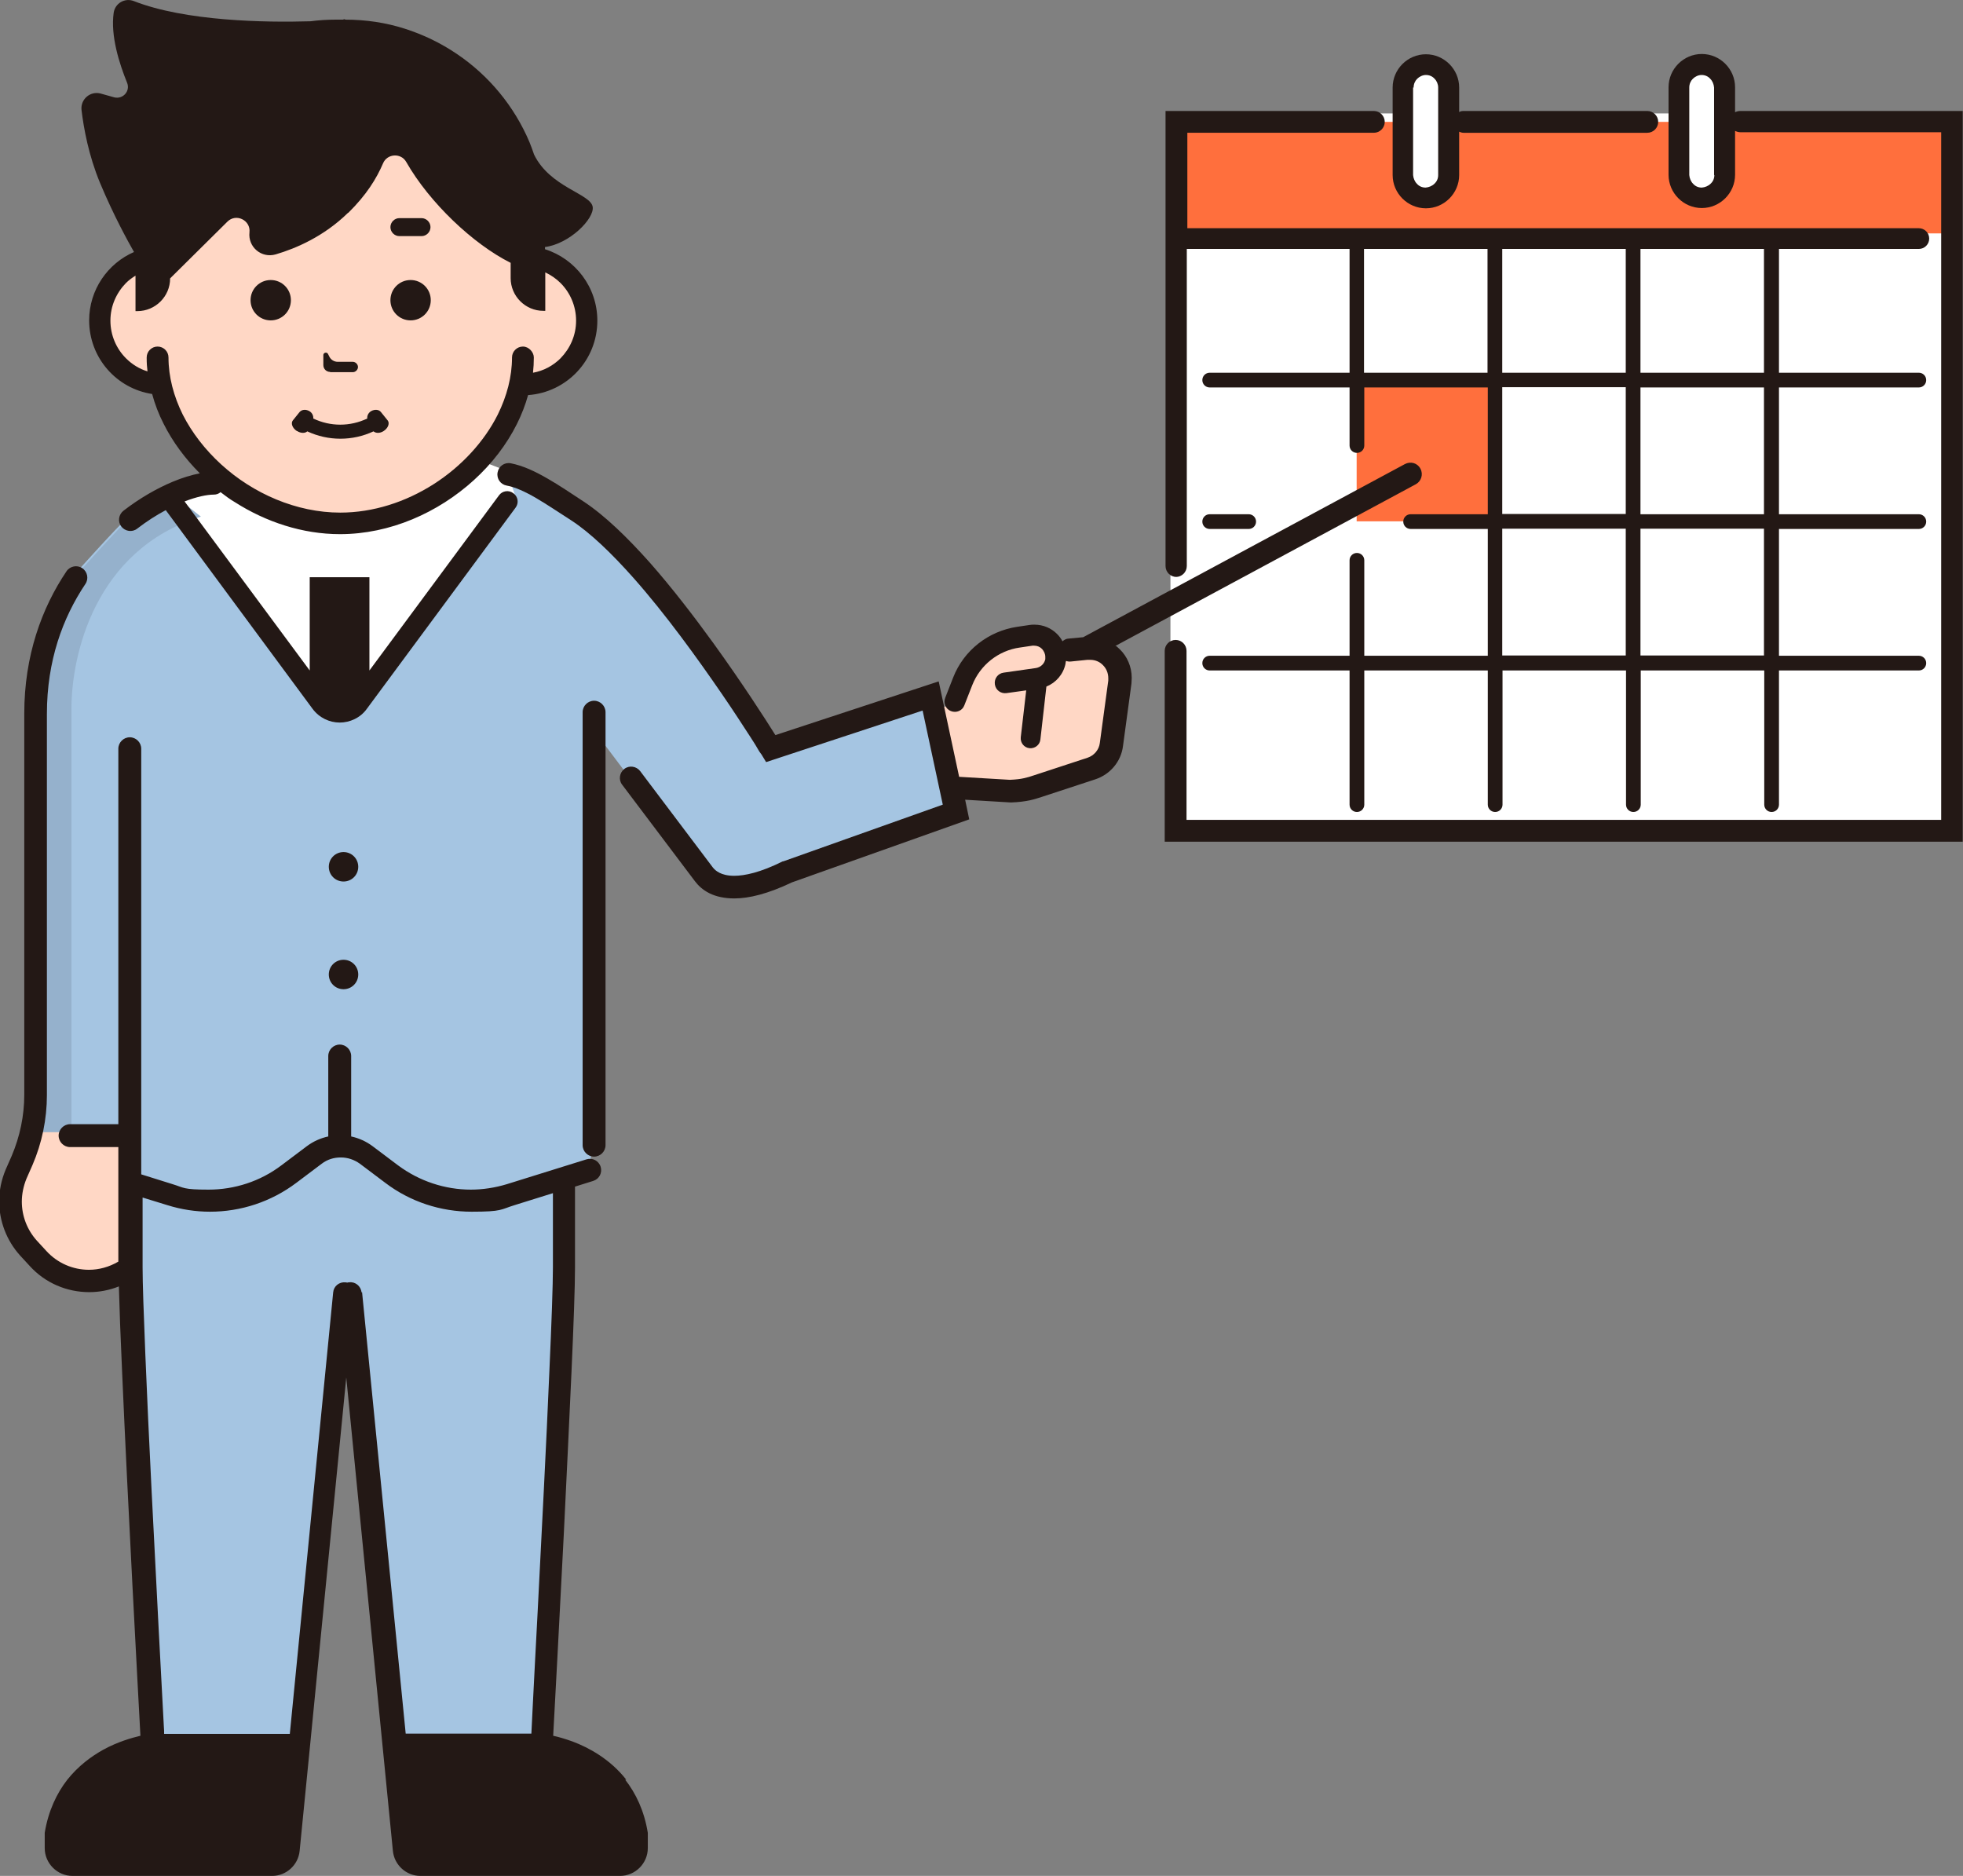 <?xml version="1.0" encoding="UTF-8"?>
<svg id="_x31_9" xmlns="http://www.w3.org/2000/svg" xmlns:xlink="http://www.w3.org/1999/xlink" version="1.1" viewBox="0 0 720 688">
  <rect x="0" y="0" width="720" height="688" fill="#808080" stroke="none"/>
  <!-- Generator: Adobe Illustrator 29.3.1, SVG Export Plug-In . SVG Version: 2.1.0 Build 151)  -->
  <defs>
    <style>
      .st0 {
        fill: #ffd7c5;
      }

      .st1 {
        fill: #ff6f3d;
      }

      .st2 {
        fill: #231815;
      }

      .st3 {
        fill: #fff;
      }

      .st4 {
        fill: #a5c5e2;
      }

      .st5 {
        fill: #95b1cc;
      }
    </style>
  </defs>
  <rect class="st3" x="429.3" y="41.6" width="288.7" height="265.4"/>
  <g>
    <polygon class="st4" points="49.7 433 56.2 638.8 110 638.8 128.6 473.2 146 647.2 201.3 647.2 204.8 433 125 366.1 49.7 433"/>
    <path class="st4" d="M216.4,427.7l-10.4,3.1c-17.5,13.4-48.2,9-66-4.1l-14.6-7.5-20.7,11.5c-8.7,6.4-16.8,11.6-27,11.6s-20.3-3.1-28.9-9.3v-17.8H10.8c1.2-4.9,1.9-9.9,1.9-15v-139.8c0-20.3,6.1-37,14.8-49.9,0,0,15.8-17.7,19.7-21,4.7-4,9.5-7,14.2-9.1,6.5-3,12.4-4.3,16.6-4.3,29.6-16.7,65.6-17,95.6-.9l1.7.9c17.8,0,42.8,10.4,42.8,67.1v156.3c0,5.1-1.6,28.3-1.6,28.3Z"/>
    <path class="st0" d="M10.8,418.1c-.8,3.1-1.8,6.2-3.1,9.1l-2.2,5c-4,9.2-2.2,19.8,4.6,27.1l3.5,3.8c8.1,8.8,21.3,10.8,31.6,4.7l2-1.2h1.6v-48.6H10.8Z"/>
    <path class="st0" d="M11.7,415.2c-.8,3.1-1.8,6.2-3.1,9.1l-2.2,5c-4,9.2-2.2,19.8,4.6,27.1l3.5,3.8c8.1,8.8,21.3,10.8,31.6,4.7l2-1.2h1.6v-48.6H11.7Z"/>
    <path class="st3" d="M81.3,173.9s-17.2,5.9-17.9,7.9c-.6,2,53.1,71.8,53.1,71.8,0,0,5.7,4.5,9.8,4,4.1-.5,9.6-7.4,9.6-7.4l57.3-74.7-32.5-12.5c-20.2-14.2-47.4-12.7-65.9,3.6l-13.5,7.4Z"/>
    <path class="st5" d="M73.6,189.5c-39,12.2-47.4,51-47.4,70.5v155.2h-14.5c1.2-4.9,1.9-9.9,1.9-15v-139.8c0-20.3,6.1-37,14.8-49.9,0,0,15.8-17.7,19.7-21,4.7-4,9.5-7,14.2-9.1l11.4,9.1Z"/>
    <rect class="st1" x="431.3" y="44.7" width="284.7" height="40.9"/>
    <rect class="st1" x="497.6" y="140.5" width="50.7" height="50.7"/>
    <path class="st4" d="M186.3,173.9c7.5,1.3,16.6,7.7,25.2,13.4,29.6,19.3,70.9,87.2,70.9,87.2l58.6-19.3,9.2,42.6-61.7,22c-19.7,9.6-27.9,4.8-36.5-6.6l-34-45.1-31.7-94.2Z"/>
    <path class="st0" d="M350.2,257.4l2.9-7.4c3.4-8.7,11.2-14.8,20.4-16.2l4.7-.7c4.5-.7,8.5,2.6,9,6.8l5.2-1.5,6.2-.6c7-.7,12.8,5.3,11.8,12.2l-3.1,22.9c-.6,4.1-3.4,7.5-7.3,8.8l-19.8,6.5c-2.2.7-4.7,1.7-10,1.9l-20-1.2-5-14.4-2.9-13.3,7.9-3.8Z"/>
    <path class="st0" d="M191.9,94.1h0v-6.9c0-31.2-32.5-60.9-67-60.9s-67,29.8-67,60.9v7c-11.9,1.1-21.2,11.1-21.2,23.3s9.9,22.8,22.3,23.4c5.9,27.3,35.1,51,65.9,51s60-23.7,65.9-51h1.1c12.9,0,23.4-10.5,23.4-23.4,0-12.9-10.5-23.4-23.4-23.4Z"/>
    <path class="st3" d="M523,72.6h0c-4.6,0-8.4-3.8-8.4-8.4v-32.1c0-4.6,3.8-8.4,8.4-8.4s8.4,3.8,8.4,8.4v32.1c0,4.6-3.8,8.4-8.4,8.4Z"/>
    <path class="st3" d="M624.2,72.6h0c-4.6,0-8.4-3.8-8.4-8.4v-32.1c0-4.6,3.8-8.4,8.4-8.4s8.4,3.8,8.4,8.4v32.1c0,4.6-3.8,8.4-8.4,8.4Z"/>
    <path class="st2" d="M222.1,420v-158.8c0-2.3-1.9-4.2-4.2-4.2s-4.2,1.9-4.2,4.2v158.8c0,2.3,1.9,4.2,4.2,4.2s4.2-1.9,4.2-4.2Z"/>
    <path class="st2" d="M229.7,652.7c-5.9-7.5-13.6-11.7-19.7-14-2.8-1-5.2-1.7-7.1-2.1.6-10.3,2.2-41.2,3.9-74.1,1-20.3,2-41.3,2.8-59,.8-17.7,1.3-31.8,1.3-38.5v-29.8l6.7-2.1c2.2-.7,3.4-3,2.7-5.2-.7-2.2-3-3.4-5.2-2.7h0l-29.2,9.1c-4.3,1.3-8.8,2-13.2,2-9.5,0-18.9-3.1-26.7-8.9l-9.3-7c-2.4-1.8-5.1-3-7.9-3.6,0,0,0-.2,0-.3v-29.2c0-2.3-1.9-4.2-4.2-4.2s-4.2,1.9-4.2,4.2v29.2c0,0,0,.2,0,.3-2.8.6-5.5,1.8-7.9,3.6l-9.3,7c-7.8,5.9-17.2,8.9-26.7,8.9s-8.9-.7-13.2-2l-11.5-3.6v-156.1c0-2.3-1.9-4.2-4.2-4.2s-4.2,1.9-4.2,4.2v137.7h-17.7c-2.3,0-4.2,1.9-4.2,4.2s1.9,4.2,4.2,4.2h17.7v13.1h0v28.9c-3.4,2-7.1,3-10.8,3-5.8,0-11.5-2.4-15.6-6.9l-3.5-3.8c-3.6-4-5.5-9.1-5.5-14.3,0-2.8.6-5.7,1.7-8.4l2.2-5c3.5-8.1,5.3-16.9,5.3-25.7v-139.8c0-19.5,5.8-35.2,14.1-47.6,1.3-1.9.8-4.5-1.1-5.8-1.9-1.3-4.5-.8-5.8,1.1h0c-9.1,13.5-15.5,31-15.5,52.2v139.8c0,7.7-1.6,15.3-4.6,22.4l-2.2,5c-1.6,3.8-2.4,7.7-2.4,11.7,0,7.2,2.7,14.4,7.7,19.9l3.5,3.8c5.7,6.3,13.7,9.6,21.8,9.6,3.7,0,7.4-.7,10.9-2.1.2,7.6.6,18.7,1.2,31.7,2,46.4,5.8,116.5,6.7,133.1-3.3.8-8.3,2.2-13.6,5.1-4.5,2.5-9.2,6-13.2,11-3.9,5-7,11.5-8.3,19.5v.3s0,5.3,0,5.3c0,5.6,4.6,10.2,10.2,10.2h73.2c5.2,0,9.6-4,10.1-9.2l3.8-38.4h0s13.3-135.2,13.3-135.2l17.1,173.6c.5,5.2,4.9,9.2,10.1,9.2h73.2c5.6,0,10.2-4.6,10.2-10.2v-5.6c-1.3-8.1-4.4-14.5-8.3-19.5ZM132.6,474c-.2-2.3-2.3-4-4.5-3.7-.2,0-.5,0-.7.1-.2,0-.5-.1-.7-.1-2.3-.2-4.3,1.4-4.5,3.7l-15.9,161.9h-46.1c0-.8,0-1.6-.1-2.6-.8-14.4-2.7-50.9-4.5-86.6-.9-17.8-1.7-35.5-2.3-50.1-.6-14.6-1-26.2-1-31.7v-25.7l9.1,2.8c5.1,1.6,10.4,2.4,15.6,2.4,11.3,0,22.4-3.6,31.7-10.6l9.3-7c2.1-1.6,4.5-2.3,7-2.3,2.5,0,4.9.8,7,2.3l9.3,7c9.2,7,20.4,10.6,31.7,10.6s10.5-.8,15.7-2.4l14.1-4.4v27.2c0,6.3-.5,20.5-1.3,38.1-1.1,26.4-2.9,60.6-4.3,88.2-.7,13.8-1.4,25.9-1.8,34.6-.2,4.3-.4,7.7-.5,10.1h-46.1l-16-161.9Z"/>
    <path class="st2" d="M126,312.5c-3,0-5.4,2.4-5.4,5.4s2.4,5.4,5.4,5.4,5.4-2.4,5.4-5.4-2.4-5.4-5.4-5.4Z"/>
    <path class="st2" d="M126,352c-3,0-5.4,2.4-5.4,5.4s2.4,5.4,5.4,5.4,5.4-2.4,5.4-5.4-2.4-5.4-5.4-5.4Z"/>
    <path class="st2" d="M431.3,211.6c2.2,0,4-1.8,4-4h0v-116.3h59.7v45.4h-51.3c-1.5,0-2.7,1.2-2.7,2.7s1.2,2.7,2.7,2.7h51.3v21.3c0,1.5,1.2,2.7,2.7,2.7s2.7-1.2,2.7-2.7v-21.3h45.3v46.5h-28.3c-1.5,0-2.7,1.2-2.7,2.7s1.2,2.7,2.7,2.7h28.3v46.5h-45.3v-35c0-1.5-1.2-2.7-2.7-2.7s-2.7,1.2-2.7,2.7v35h-51.3c-1.5,0-2.7,1.2-2.7,2.7s1.2,2.7,2.7,2.7h51.3v49.2c0,1.5,1.2,2.7,2.7,2.7s2.7-1.2,2.7-2.7v-49.2h45.3v49.2c0,1.5,1.2,2.7,2.7,2.7s2.7-1.2,2.7-2.7v-49.2h45.3v49.2c0,1.5,1.2,2.7,2.7,2.7s2.7-1.2,2.7-2.7v-49.2h45.3v49.2c0,1.5,1.2,2.7,2.7,2.7s2.7-1.2,2.7-2.7v-49.2h51.3c1.5,0,2.7-1.2,2.7-2.7s-1.2-2.7-2.7-2.7h-51.3v-46.5h51.3c1.5,0,2.7-1.2,2.7-2.7s-1.2-2.7-2.7-2.7h-51.3v-46.5h51.3c1.5,0,2.7-1.2,2.7-2.7s-1.2-2.7-2.7-2.7h-51.3v-45.4h51.3c2.1,0,3.8-1.7,3.8-3.8s-1.7-3.8-3.8-3.8h-268.3v-35h68.4c2.2,0,4-1.8,4-4s-1.8-4-4-4h-76.4v166.9c0,2.2,1.8,4,4,4ZM500.3,136.7v-45.4h45.3v45.4h-45.3ZM551,91.3h45.3v45.4h-45.3v-45.4ZM551,142h45.3v46.5h-45.3v-46.5ZM551,240.4v-46.5h45.3v46.5h-45.3ZM647,240.4h-45.3v-46.5h45.3v46.5ZM647,188.6h-45.3v-46.5h45.3v46.5ZM647,136.7h-45.3v-45.4h45.3v45.4Z"/>
    <path class="st2" d="M636.4,41.2v-9.2c0-6.7-5.5-12.2-12.2-12.2-6.7,0-12.2,5.5-12.2,12.2v32.1c0,6.7,5.5,12.2,12.2,12.2,6.7,0,12.2-5.5,12.2-12.2v-16.1c.6.3,1.3.5,2,.5h73.6v252.2h-276.8v-62c0-2.2-1.8-4-4-4s-4,1.8-4,4v70s292.7,0,292.7,0V40.7h-81.6c-.7,0-1.4.2-2,.5ZM628.8,64.2c0,1.3-.5,2.4-1.4,3.2-.8.8-2,1.3-3.2,1.4-1.3,0-2.4-.5-3.2-1.4-.8-.8-1.3-2-1.4-3.2v-32.1c0-1.3.5-2.4,1.3-3.2.8-.8,2-1.4,3.2-1.4,1.3,0,2.4.5,3.2,1.4.8.8,1.3,2,1.4,3.2v32.1Z"/>
    <path class="st2" d="M443.7,188.6c-1.5,0-2.7,1.2-2.7,2.7s1.2,2.7,2.7,2.7h14.3c1.5,0,2.7-1.2,2.7-2.7s-1.2-2.7-2.7-2.7h-14.3Z"/>
    <path class="st2" d="M409.1,236.9l110.2-59.3c2-1.1,2.8-3.6,1.7-5.7s-3.6-2.8-5.7-1.7l-118,63.5-5.3.5c-.9,0-1.7.5-2.3,1-.5-1-1.2-1.9-2-2.7-2.1-2.1-5-3.4-8.3-3.4-.6,0-1.2,0-1.7.1h0s-4.7.7-4.7.7c-10.5,1.6-19.5,8.6-23.4,18.6l-2.9,7.4c-.8,2,.2,4.2,2.1,4.9,2,.8,4.2-.2,4.9-2.1h0l2.9-7.4c2.9-7.4,9.6-12.7,17.4-13.8l4.7-.7h0c.2,0,.4,0,.6,0,1.1,0,2.1.4,2.9,1.2.7.8,1.2,1.8,1.2,2.9,0,.3,0,.6,0,.9-.4,1.7-1.7,2.9-3.4,3.2l-11.9,1.7c-2.1.3-3.5,2.2-3.2,4.3.3,2.1,2.2,3.5,4.3,3.2l7.2-1-2,17.2c-.2,2,1.2,3.8,3.2,4,2,.2,3.8-1.2,4-3.2l2.2-19.4c3.5-1.4,6.2-4.5,7-8.3h0c0-.4.1-.7.2-1.1.6.2,1.2.3,1.9.2l5.9-.6c.2,0,.4,0,.6,0,.1,0,.3,0,.5,0,1.8,0,3.5.7,4.7,2,1.2,1.2,1.9,2.9,1.9,4.7s0,.6,0,.9l-3.1,22.9c-.3,2.5-2.1,4.6-4.5,5.4l-19.8,6.5c-1.2.4-2.1.7-3.5,1-1.3.3-2.9.5-5.2.6l-18.6-1.1-7.5-35-59.9,19.7c-3.5-5.6-12.1-19-22.8-33.8-7.1-9.8-15.1-20.2-23.2-29.4-8.2-9.2-16.5-17.3-24.4-22.5-4.3-2.8-8.8-5.9-13.2-8.4-4.5-2.6-8.9-4.7-13.5-5.6-2.3-.4-4.4,1.1-4.8,3.4-.4,2.3,1.1,4.4,3.4,4.8h0c2.9.5,6.7,2.2,10.8,4.6,4.1,2.4,8.5,5.4,12.9,8.2,6.9,4.5,14.8,12.1,22.7,21,11.9,13.4,23.6,29.7,32.4,42.5,4.4,6.4,8,12,10.6,16,1.3,2,2.3,3.6,2.9,4.7.3.5.6,1,.8,1.2.2.3.3.4.3.4l1.7,2.8,57.4-18.9,7.4,34.5-58.5,20.8h-.2c-8.2,4.1-14,5.3-17.8,5.3-2.5,0-4.2-.5-5.4-1.1-1.2-.6-1.9-1.3-2.4-1.9l-26.7-35.4c-1.4-1.8-4-2.2-5.8-.8-1.8,1.4-2.2,4-.8,5.8l26.7,35.4c1.2,1.6,2.9,3.2,5.3,4.4,2.4,1.2,5.5,1.9,9.1,1.9,5.5,0,12.4-1.7,21.2-5.9l65-23.1-1.5-7.2,16.7,1h.2c2.8-.1,5-.4,6.9-.8,1.8-.4,3.2-.9,4.2-1.2l19.8-6.5c5.4-1.8,9.4-6.5,10.1-12.2l3.1-22.9c0-.7.1-1.4.1-2.1,0-4.1-1.7-7.9-4.4-10.5-.4-.4-.8-.7-1.2-1.1Z"/>
    <path class="st2" d="M523,76.4c6.7,0,12.2-5.5,12.2-12.2v-15.9c.5.2,1,.4,1.6.4h67.4c2.2,0,4-1.8,4-4s-1.8-4-4-4h-67.4c-.6,0-1.1.1-1.6.4v-9c0-6.7-5.5-12.2-12.2-12.2-6.7,0-12.2,5.5-12.2,12.2v32.1c0,6.7,5.5,12.2,12.2,12.2ZM518.5,32.1c0-1.3.5-2.4,1.3-3.2.8-.8,2-1.4,3.2-1.4,1.3,0,2.4.5,3.2,1.4.8.8,1.3,2,1.3,3.2v32.1c0,1.3-.5,2.4-1.4,3.2-.8.8-2,1.3-3.2,1.4-1.3,0-2.4-.5-3.2-1.4-.8-.8-1.3-2-1.4-3.2v-32.1h0Z"/>
    <path class="st2" d="M91.9,110.1h0c0,4.1,3.3,7.4,7.4,7.4s7.4-3.3,7.4-7.4h0c0-4.1-3.3-7.4-7.4-7.4-4.1,0-7.4,3.3-7.4,7.4Z"/>
    <path class="st2" d="M150.6,117.5c4.1,0,7.4-3.3,7.4-7.4h0c0-4.1-3.3-7.4-7.4-7.4s-7.4,3.3-7.4,7.4h0c0,4.1,3.3,7.4,7.4,7.4Z"/>
    <path class="st2" d="M121.1,136.5h8.3c1,0,1.9-.9,1.9-1.9s-.9-1.9-1.9-1.9h-5.5c-1.3,0-2.5-.7-3.1-1.9l-.5-1c-.4-.8-1.7-.5-1.7.4v3.7c0,1.4,1.1,2.5,2.5,2.5Z"/>
    <path class="st2" d="M146.5,86.6h8.1c1.8,0,3.3-1.5,3.3-3.3s-1.5-3.3-3.3-3.3h-8.1c-1.8,0-3.3,1.5-3.3,3.3s1.5,3.3,3.3,3.3Z"/>
    <path class="st2" d="M49.2,92.4c-9.7,4.2-16.5,13.9-16.5,25.1h0c0,13.7,10,25,23.1,27,1,3.7,2.4,7.4,4.2,10.9,3.3,6.6,7.9,12.8,13.3,18.2-3.1.6-6.4,1.6-10,3.1-5.7,2.4-11.9,5.9-18,10.6-1.8,1.4-2.2,4-.8,5.8s4,2.2,5.8.8h0c3.5-2.7,7.1-5,10.5-6.8l53.8,72.8c2.5,3.4,6.3,5.1,10,5.1,3.7,0,7.6-1.7,10-5.1l54.5-73.7c1.3-1.7.9-4.1-.8-5.3-1.7-1.3-4.1-.9-5.3.8h0l-47.5,64.2v-34.2h-21.9v34.2l-45.9-62c4.4-1.7,8.2-2.5,10.7-2.5,1,0,1.8-.3,2.5-.9,1.7,1.3,3.4,2.6,5.3,3.7,11.3,7.2,24.7,11.7,38.5,11.7,18.4,0,36-7.9,49.1-19.8,6.6-6,12-13,15.8-20.6,1.7-3.4,3.1-7,4.1-10.6,14.2-1,25.4-12.8,25.4-27.3h0c0-12.3-8.1-22.7-19.2-26.2v-.8c9.1-1.2,18.1-10.4,17.5-14.7-.7-4.9-15.6-7.1-21.5-19.2h0c-.5-1.5-1.1-3.1-1.7-4.6-5.6-13.2-14.9-24.4-26.6-32.3-5.9-4-12.3-7.1-19.2-9.3-6.9-2.2-14.2-3.3-21.8-3.3,0-.2-.4-.2-.8,0h-2.6c-3.2,0-6.3.2-9.3.6-16.6.5-45.9,0-64.8-7.4-3.3-1.3-6.9.8-7.4,4.3-1.2,8.5,2.1,18.7,4.9,25.6,1.3,3.1-1.5,6.2-4.7,5.4l-5-1.4c-3.8-1-7.4,2.1-7,6,.8,6.7,2.6,16.7,6.8,26.8,5.1,12.2,10.4,21.7,12.5,25.4ZM127.8,78c6.6-6.5,10.3-12.5,12.7-18.1,1.5-3.6,6.6-3.9,8.5-.5,8.5,14.9,24.5,30.1,38.3,37v5.6c0,6.6,5.4,12,12,12h.7v-14.1c2.1,1,4,2.3,5.6,3.9,3.5,3.5,5.7,8.4,5.7,13.8h0c0,5.4-2.2,10.2-5.7,13.8-2.7,2.7-6.2,4.6-10.1,5.3.2-1.9.3-3.7.3-5.6s-1.8-4-4-4-4,1.8-4,4h0c0,7.1-1.9,14.2-5.2,20.9-5,10-13.4,19.1-23.6,25.6-10.2,6.5-22.1,10.4-34.2,10.4-16.1,0-32-7-43.7-17.7-5.9-5.4-10.7-11.6-14.1-18.3-3.3-6.7-5.2-13.8-5.2-20.9,0-2.2-1.8-4-4-4s-4,1.8-4,4,.1,3.4.3,5.1c-3-.9-5.7-2.6-7.9-4.8-3.5-3.5-5.7-8.4-5.7-13.8h0c0-5.4,2.2-10.2,5.7-13.8,1-1,2.2-1.9,3.5-2.7v13h.7c6.6,0,12-5.4,12-12l21-20.8c3.2-3.2,8.6-.5,8.1,3.9-.6,5.4,4.4,9.6,9.6,8.1,7.5-2.2,17.7-6.6,26.5-15.2Z"/>
  </g>
  <path class="st2" d="M109,158.1c1.4.9,3,.8,3.7.1,7.7,3.6,16.6,3.6,24.3,0,.8.7,2.3.8,3.7-.1,1.7-1.1,2.3-2.9,1.5-3.9-.8-1-1.7-2.1-2.5-3.1-.8-1-2.4-1-3.6-.3-1,.6-1.5,1.7-1.4,2.7-6.3,3-13.5,3-19.8,0,.1-1-.4-2.1-1.4-2.7-1.2-.7-2.7-.7-3.6.3-.8,1-1.7,2.1-2.5,3.1-.8,1-.2,2.8,1.5,3.9Z"/>
</svg>